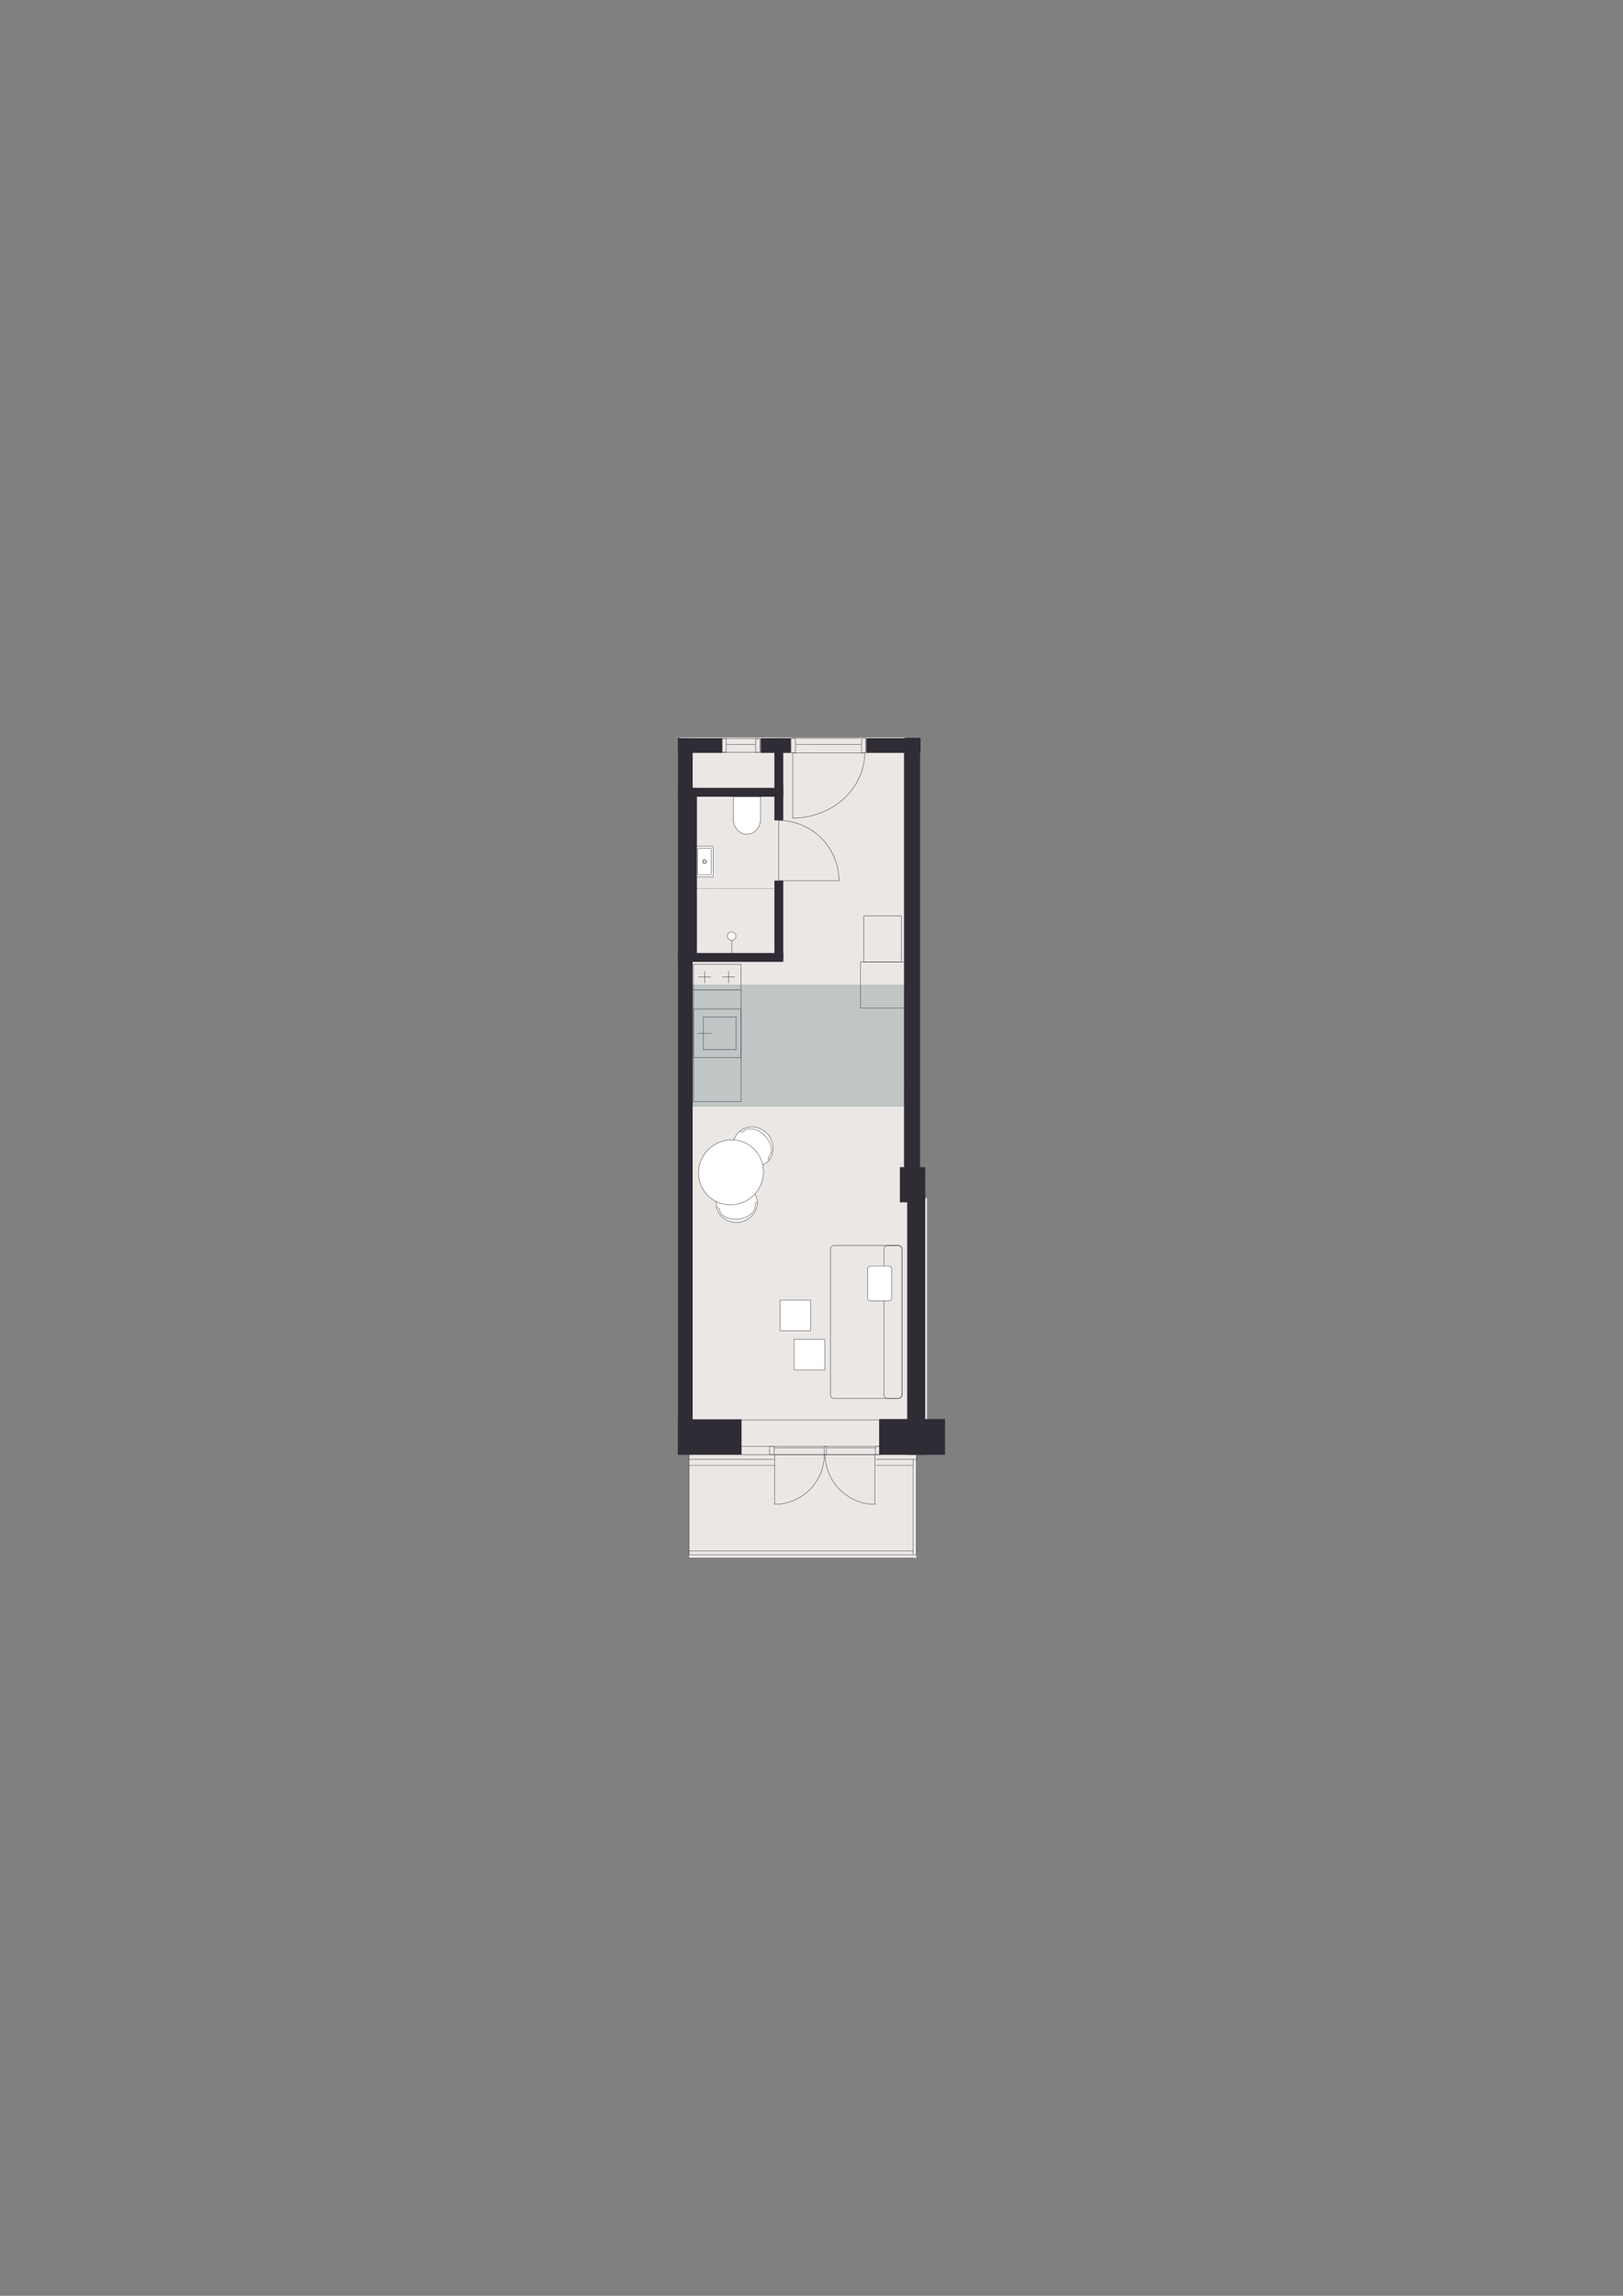 <?xml version="1.0" encoding="iso-8859-1"?>
<!-- Generator: Adobe Illustrator 29.0.1, SVG Export Plug-In . SVG Version: 9.03 Build 54978)  -->
<svg version="1.1" xmlns="http://www.w3.org/2000/svg" xmlns:xlink="http://www.w3.org/1999/xlink" x="0px" y="0px"
	 viewBox="0 0 1200 1697.14" style="enable-background:new 0 0 1200 1697.14;" xml:space="preserve">
<rect x="0" y="0" width="1200" height="1697.14" fill="#808080" stroke="none"/>
<!-- Apartment ID: RMG-A-2-66 -->
<!-- Uploaded: 2025-11-14T15:08:08.586Z -->

<g id="Start_tegning">
</g>
<g id="Bund">
</g>
<g id="Grundk&#xF8;kken">
</g>
<g id="Hems">
</g>
<g id="Skabe">
</g>
<g id="Nye_m&#xF8;bler">
</g>
<g id="Tekst">
</g>
<g id="V&#xE6;gge">
</g>
<g id="Skabslaager">
</g>
<g id="Dore_vinduer">
</g>
<g id="Vinduer_i_facade">
	<polygon style="fill:#EBE7E5;" points="685.4,885.66 669.88,885.66 669.88,545.19 502.63,545.19 502.63,1074.77 509.53,1074.77 
		509.53,1151.81 677.43,1151.81 677.43,1074.77 685.4,1074.77 	"/>
	
		<rect x="512.2" y="728.11" style="fill:#BFC6C5;stroke:#373A3B;stroke-width:0.184;stroke-linecap:round;stroke-linejoin:round;stroke-miterlimit:10;stroke-dasharray:0.061,0.456;" width="156.13" height="89.65"/>
	<g>
		
			<path style="fill:#FFFFFF;stroke:#302C35;stroke-width:0.283;stroke-linecap:round;stroke-linejoin:round;stroke-miterlimit:10;" d="
			M529.61,891.25c1.02,7.86,8.62,13.34,16.97,12.26c6.15-0.8,11.72-5.61,13.09-11.55c0.19-0.81,0.56-2.51,0.2-4.64
			c-1.13-6.65-8.77-13.33-16.97-12.26C534.53,876.15,528.59,883.39,529.61,891.25z"/>
		
			<path style="fill:none;stroke:#302C35;stroke-width:0.283;stroke-linecap:round;stroke-linejoin:round;stroke-miterlimit:10;" d="
			M558.28,890.77c0.63,4.83-4.74,9.5-12,10.44"/>
		
			<path style="fill:none;stroke:#302C35;stroke-width:0.283;stroke-linecap:round;stroke-linejoin:round;stroke-miterlimit:10;" d="
			M532.02,894.18c0.63,4.83,7.01,7.97,14.27,7.03"/>
		
			<path style="fill:none;stroke:#302C35;stroke-width:0.283;stroke-linecap:round;stroke-linejoin:round;stroke-miterlimit:10;" d="
			M532.02,894.18c-0.12-0.95-0.98-1.63-1.91-1.51"/>
		
			<path style="fill:none;stroke:#302C35;stroke-width:0.283;stroke-linecap:round;stroke-linejoin:round;stroke-miterlimit:10;" d="
			M558.28,890.77c-0.12-0.95,0.59-1.83,1.6-1.96"/>
	</g>
	<g>
		
			<path style="fill:#FFFFFF;stroke:#302C35;stroke-width:0.283;stroke-linecap:round;stroke-linejoin:round;stroke-miterlimit:10;" d="
			M546.07,837.1c5.6-5.6,14.97-5.31,20.93,0.64c4.39,4.39,5.86,11.6,3.32,17.13c-0.35,0.76-1.09,2.33-2.67,3.79
			c-4.95,4.57-15.08,5.21-20.93-0.64C540.76,852.07,540.47,842.7,546.07,837.1z"/>
		
			<path style="fill:none;stroke:#302C35;stroke-width:0.283;stroke-linecap:round;stroke-linejoin:round;stroke-miterlimit:10;" d="
			M568.5,854.98c3.44-3.44,2.04-10.42-3.14-15.59"/>
		
			<path style="fill:none;stroke:#302C35;stroke-width:0.283;stroke-linecap:round;stroke-linejoin:round;stroke-miterlimit:10;" d="
			M549.77,836.25c3.44-3.44,10.42-2.04,15.59,3.14"/>
		
			<path style="fill:none;stroke:#302C35;stroke-width:0.283;stroke-linecap:round;stroke-linejoin:round;stroke-miterlimit:10;" d="
			M549.77,836.25c-0.68,0.68-1.77,0.69-2.43,0.03"/>
		
			<path style="fill:none;stroke:#302C35;stroke-width:0.283;stroke-linecap:round;stroke-linejoin:round;stroke-miterlimit:10;" d="
			M568.5,854.98c-0.68,0.68-0.65,1.81,0.07,2.53"/>
	</g>
	<g>
		<path style="fill:none;stroke:#302C35;stroke-width:0.283;stroke-linecap:round;stroke-linejoin:round;" d="M575.85,606.48
			c11.69,0,23.13,4.83,31.52,13.22c8.13,8.13,12.96,19.57,12.96,31.26"/>
		
			<line style="fill:none;stroke:#302C35;stroke-width:0.283;stroke-linecap:round;stroke-linejoin:round;" x1="575.85" y1="649.17" x2="575.85" y2="606.48"/>
		<polyline style="fill:none;stroke:#302C35;stroke-width:0.283;stroke-linecap:round;stroke-linejoin:round;" points="
			620.33,650.95 575.85,650.95 575.85,649.17 		"/>
	</g>
	<path style="fill:#FFFFFF;stroke:#302C35;stroke-width:0.283;stroke-miterlimit:10;" d="M542.14,588.98v16.36
		c0,6.3,4.52,11.39,10.12,11.39c5.59,0,10.11-5.1,10.11-11.39v-16.36L542.14,588.98z"/>
	<g>
		<g>
			<polyline style="fill:none;stroke:#000000;stroke-width:0.283;stroke-linecap:round;stroke-linejoin:round;" points="
				577.6,656.77 577.65,656.77 577.65,656.81 			"/>
			
				<line style="fill:none;stroke:#000000;stroke-width:0.283;stroke-linecap:round;stroke-linejoin:round;stroke-dasharray:0.091,0.682;" x1="577.65" y1="657.5" x2="577.65" y2="705.07"/>
			<polyline style="fill:none;stroke:#000000;stroke-width:0.283;stroke-linecap:round;stroke-linejoin:round;" points="
				577.65,705.41 577.65,705.46 577.6,705.46 			"/>
			
				<line style="fill:none;stroke:#000000;stroke-width:0.283;stroke-linecap:round;stroke-linejoin:round;stroke-dasharray:0.092,0.689;" x1="576.92" y1="705.46" x2="504.63" y2="705.46"/>
			<polyline style="fill:none;stroke:#000000;stroke-width:0.283;stroke-linecap:round;stroke-linejoin:round;" points="
				504.28,705.46 504.24,705.46 504.24,705.41 			"/>
			
				<line style="fill:none;stroke:#000000;stroke-width:0.283;stroke-linecap:round;stroke-linejoin:round;stroke-dasharray:0.091,0.682;" x1="504.24" y1="704.73" x2="504.24" y2="657.15"/>
			<polyline style="fill:none;stroke:#000000;stroke-width:0.283;stroke-linecap:round;stroke-linejoin:round;" points="
				504.24,656.81 504.24,656.77 504.28,656.77 			"/>
			
				<line style="fill:none;stroke:#000000;stroke-width:0.283;stroke-linecap:round;stroke-linejoin:round;stroke-dasharray:0.092,0.689;" x1="504.97" y1="656.77" x2="577.26" y2="656.77"/>
		</g>
	</g>
	<g>
		
			<line style="fill:none;stroke:#302C35;stroke-width:0.283;stroke-linecap:round;stroke-linejoin:round;stroke-miterlimit:10;" x1="541.02" y1="705.94" x2="541.02" y2="691.92"/>
		
			<path style="fill:#FFFFFF;stroke:#302C35;stroke-width:0.283;stroke-linecap:round;stroke-linejoin:round;stroke-miterlimit:10;" d="
			M544.09,691.99c0,1.73-1.4,3.14-3.14,3.14c-1.73,0-3.14-1.4-3.14-3.14c0-1.73,1.4-3.14,3.14-3.14
			C542.68,688.85,544.09,690.26,544.09,691.99"/>
	</g>
	<g>
		
			<path style="fill:#FFFFFF;stroke:#302C35;stroke-width:0.283;stroke-linecap:round;stroke-linejoin:round;stroke-miterlimit:10;" d="
			M511.4,648.37l15.3,0c0.34,0,0.61-0.17,0.61-0.39v-21.99c0-0.27-0.27-0.48-0.61-0.48l-15.3,0"/>
		
			<path style="fill:none;stroke:#302C35;stroke-width:0.283;stroke-linecap:round;stroke-linejoin:round;stroke-miterlimit:10;" d="
			M513.63,636.06c0.45,0,0.82,0.37,0.82,0.82c0,0.45-0.37,0.82-0.82,0.82s-0.82-0.37-0.82-0.82
			C512.81,636.43,513.18,636.06,513.63,636.06"/>
		<g>
			
				<path style="fill:none;stroke:#302C35;stroke-width:0.283;stroke-linecap:round;stroke-linejoin:round;stroke-miterlimit:10;" d="
				M520.92,635.89c0.56,0,1.02,0.46,1.02,1.02c0,0.56-0.46,1.02-1.02,1.02c-0.56,0-1.02-0.46-1.02-1.02
				C519.9,636.35,520.36,635.89,520.92,635.89"/>
			
				<path style="fill:none;stroke:#302C35;stroke-width:0.283;stroke-linecap:round;stroke-linejoin:round;stroke-miterlimit:10;" d="
				M520.92,635.41c0.83,0,1.5,0.67,1.5,1.5c0,0.83-0.67,1.5-1.5,1.5c-0.83,0-1.5-0.67-1.5-1.5
				C519.42,636.08,520.09,635.41,520.92,635.41"/>
		</g>
		<path style="fill:none;stroke:#302C35;stroke-width:0.283;stroke-linecap:round;stroke-linejoin:round;stroke-miterlimit:10;" d="
			M516.29,646.69h8.95c0.34,0,0.61-0.19,0.61-0.43v-18.7c0-0.24-0.27-0.43-0.61-0.43h-8.95c-0.34,0-0.61,0.19-0.61,0.43v18.7
			C515.68,646.49,515.95,646.69,516.29,646.69z"/>
	</g>
	<polyline style="fill:#302C35;" points="668.4,884.23 668.4,873.75 668.4,847.87 668.4,545.45 680.29,545.45 680.29,847.37 
		680.29,873.31 680.29,884.23 	"/>
	<polyline style="fill:#302C35;" points="680.29,888.81 679.83,888.81 678.69,888.81 665.36,888.81 665.36,862.81 678.67,862.81 
		679.81,862.81 680.29,862.81 	"/>
	
		<rect x="571.12" y="962.45" transform="matrix(-1.969327e-08 1 -1 -1.969327e-08 1646.559 291.699)" style="fill:#302C35;" width="212.63" height="13.36"/>
	<rect x="501.29" y="704.5" style="fill:#302C35;" width="77.83" height="6.55"/>
	<rect x="501.29" y="582.41" style="fill:#302C35;" width="77.83" height="6.55"/>
	
		<rect x="448.59" y="642.65" transform="matrix(2.284627e-07 -1 1 2.284627e-07 -133.918 1157.942)" style="fill:#302C35;" width="126.84" height="6.55"/>
	
		<rect x="241.94" y="805.05" transform="matrix(7.391421e-08 -1 1 7.391421e-08 -303.764 1317.193)" style="fill:#302C35;" width="529.55" height="10.85"/>
	<rect x="501.29" y="545.7" style="fill:#302C35;" width="32.69" height="10.85"/>
	<rect x="562.37" y="545.7" style="fill:#302C35;" width="22.23" height="10.85"/>
	
		<rect x="640.51" y="545.7" transform="matrix(-1 -2.209789e-07 2.209789e-07 -1 1321.12 1102.258)" style="fill:#302C35;" width="40.1" height="10.85"/>
	
		<rect x="546.65" y="676.88" transform="matrix(2.242916e-07 -1 1 2.242916e-07 -104.304 1255.998)" style="fill:#302C35;" width="58.39" height="6.55"/>
	
		<rect x="562.68" y="590.03" transform="matrix(2.243482e-07 -1 1 2.243482e-07 -17.462 1169.156)" style="fill:#302C35;" width="26.33" height="6.55"/>
	
		<rect x="557.86" y="560.41" transform="matrix(2.242796e-07 -1 1 2.242796e-07 12.159 1139.535)" style="fill:#302C35;" width="35.97" height="6.55"/>
	<path style="fill:none;stroke:#231F20;stroke-width:0.5;stroke-miterlimit:10;" d="M627.31,680.2"/>
	<path style="fill:none;stroke:#231F20;stroke-width:0.5;stroke-miterlimit:10;" d="M653.49,680.2"/>
	
		<ellipse transform="matrix(0.707 -0.707 0.707 0.707 -454.494 636.134)" style="fill:#FFFFFF;stroke:#302C35;stroke-width:0.283;stroke-linecap:round;stroke-linejoin:round;stroke-miterlimit:10;" cx="540.63" cy="866.69" rx="24.24" ry="23.8"/>
	<path style="fill:none;stroke:#302C35;stroke-width:0.283;stroke-linecap:round;stroke-linejoin:round;" d="M588.49,555.3"/>
	
		<line style="fill:none;stroke:#302C35;stroke-width:0.283;stroke-linecap:round;stroke-linejoin:round;stroke-miterlimit:10;" x1="533.85" y1="556.2" x2="560.95" y2="556.2"/>
	
		<line style="fill:none;stroke:#302C35;stroke-width:0.283;stroke-linecap:round;stroke-linejoin:round;stroke-miterlimit:10;" x1="533.85" y1="546.05" x2="560.95" y2="546.05"/>
	
		<line style="fill:none;stroke:#302C35;stroke-width:0.283;stroke-linecap:round;stroke-linejoin:round;stroke-miterlimit:10;" x1="558.4" y1="550.35" x2="537.16" y2="550.37"/>
	
		<rect x="533.85" y="546.05" style="fill:none;stroke:#302C35;stroke-width:0.283;stroke-linecap:round;stroke-linejoin:round;stroke-miterlimit:10;" width="3.17" height="10.15"/>
	
		<polygon style="fill:none;stroke:#302C35;stroke-width:0.283;stroke-linecap:round;stroke-linejoin:round;stroke-miterlimit:10;" points="
		561.91,556.2 558.71,556.2 558.71,546.05 561.91,546.09 	"/>
	
		<rect x="501.29" y="1049.2" transform="matrix(-1 -1.748628e-07 1.748628e-07 -1 1049.574 2124.642)" style="fill:#302C35;" width="46.99" height="26.24"/>
	<g>
		
			<rect x="650.02" y="1049.01" transform="matrix(-1 -1.700862e-07 1.700862e-07 -1 1348.729 2124.448)" style="fill:#302C35;" width="48.69" height="26.43"/>
	</g>
	
		<line style="fill:none;stroke:#302C35;stroke-width:0.283;stroke-linecap:round;stroke-linejoin:round;stroke-miterlimit:10;" x1="657.7" y1="1049.72" x2="528.54" y2="1049.72"/>
	<g>
		<g>
			<g>
				
					<polyline style="fill:none;stroke:#302C35;stroke-width:0.284;stroke-linecap:round;stroke-linejoin:round;stroke-miterlimit:10;" points="
					544.27,775.96 520.1,775.96 520.1,751.79 544.27,751.79 544.27,775.96 				"/>
				
					<line style="fill:none;stroke:#302C35;stroke-width:0.284;stroke-linecap:round;stroke-linejoin:round;stroke-miterlimit:10;" x1="525.95" y1="763.81" x2="516.23" y2="763.81"/>
			</g>
			
				<polyline style="fill:none;stroke:#302C35;stroke-width:0.284;stroke-linecap:round;stroke-linejoin:round;stroke-miterlimit:10;" points="
				547.8,781.85 512.69,781.85 512.69,745.9 547.8,745.9 547.8,781.85 			"/>
		</g>
		<g>
			<g>
				
					<line style="fill:none;stroke:#302C35;stroke-width:0.293;stroke-linecap:round;stroke-linejoin:round;stroke-miterlimit:10;" x1="516.2" y1="722.29" x2="525.59" y2="722.29"/>
				
					<line style="fill:none;stroke:#302C35;stroke-width:0.293;stroke-linecap:round;stroke-linejoin:round;stroke-miterlimit:10;" x1="533.98" y1="722.29" x2="543.38" y2="722.29"/>
				
					<line style="fill:none;stroke:#302C35;stroke-width:0.293;stroke-linecap:round;stroke-linejoin:round;stroke-miterlimit:10;" x1="538.62" y1="717.94" x2="538.62" y2="726.75"/>
				
					<line style="fill:none;stroke:#302C35;stroke-width:0.293;stroke-linecap:round;stroke-linejoin:round;stroke-miterlimit:10;" x1="520.96" y1="717.94" x2="520.96" y2="726.75"/>
			</g>
			
				<polyline style="fill:none;stroke:#302C35;stroke-width:0.297;stroke-linecap:round;stroke-linejoin:round;stroke-miterlimit:10;" points="
				512.69,731.84 512.69,712.85 547.8,712.85 547.8,731.84 512.69,731.84 			"/>
		</g>
		
			<polyline style="fill:none;stroke:#302C35;stroke-width:0.284;stroke-linecap:round;stroke-linejoin:round;stroke-miterlimit:10;" points="
			512.7,731.53 512.7,789.13 512.7,814.22 547.98,814.22 547.81,731.84 		"/>
	</g>
	
		<rect x="587.1" y="990.07" style="fill:#FFFFFF;stroke:#302C35;stroke-width:0.283;stroke-linecap:round;stroke-linejoin:round;stroke-miterlimit:10;" width="22.68" height="22.68"/>
	
		<rect x="576.75" y="961.04" style="fill:#FFFFFF;stroke:#302C35;stroke-width:0.283;stroke-linecap:round;stroke-linejoin:round;stroke-miterlimit:10;" width="22.68" height="22.68"/>
	<g>
		
			<path style="fill:none;stroke:#302C35;stroke-width:0.297;stroke-linecap:round;stroke-linejoin:round;stroke-miterlimit:10;" d="
			M664.04,920.67h-47.23c-1.56,0-2.83,1.28-2.83,2.83l0,107.51c0,1.56,1.28,2.83,2.83,2.83l47.23,0c1.56,0,2.83-1.28,2.83-2.83
			l0-107.51C666.87,921.94,665.6,920.67,664.04,920.67z"/>
		
			<path style="fill:none;stroke:#302C35;stroke-width:0.297;stroke-linecap:round;stroke-linejoin:round;stroke-miterlimit:10;" d="
			M664.04,920.67h-7.55c-1.56,0-2.83,1.28-2.83,2.83l0,107.51c0,1.56,1.28,2.83,2.83,2.83h7.55c1.56,0,2.83-1.28,2.83-2.83l0-107.51
			C666.87,921.94,665.6,920.67,664.04,920.67z"/>
		
			<path style="fill:#FFFFFF;stroke:#302C35;stroke-width:0.283;stroke-linecap:round;stroke-linejoin:round;stroke-miterlimit:10;" d="
			M657.31,961.61h-13.77c-1.1,0-2-0.9-2-2v-21.64c0-1.1,0.9-2,2-2h13.77c1.1,0,2,0.9,2,2l0,21.64
			C659.31,960.71,658.41,961.61,657.31,961.61z"/>
	</g>
	<g>
		<path style="fill:none;stroke:#302C35;stroke-width:0.283;stroke-linecap:round;stroke-linejoin:round;" d="M639.37,556.55
			c0,12.68-5.78,25.09-15.83,34.18c-9.74,8.82-23.43,14.06-37.43,14.06"/>
		
			<line style="fill:none;stroke:#302C35;stroke-width:0.283;stroke-linecap:round;stroke-linejoin:round;" x1="588.24" y1="556.55" x2="639.37" y2="556.55"/>
		<polyline style="fill:none;stroke:#302C35;stroke-width:0.283;stroke-linecap:round;stroke-linejoin:round;" points="
			586.11,604.79 586.11,556.55 588.24,556.55 		"/>
	</g>
	
		<line style="fill:none;stroke:#302C35;stroke-width:0.283;stroke-linecap:round;stroke-linejoin:round;stroke-miterlimit:10;" x1="585.45" y1="545.7" x2="635.85" y2="545.7"/>
	
		<rect x="636.98" y="545.71" style="fill:none;stroke:#302C35;stroke-width:0.283;stroke-linecap:round;stroke-linejoin:round;stroke-miterlimit:10;" width="3.17" height="10.85"/>
	
		<polygon style="fill:none;stroke:#302C35;stroke-width:0.283;stroke-linecap:round;stroke-linejoin:round;stroke-miterlimit:10;" points="
		584.86,545.71 588.07,545.71 588.07,556.55 584.86,556.48 	"/>
	
		<line style="fill:none;stroke:#302C35;stroke-width:0.283;stroke-linecap:round;stroke-linejoin:round;stroke-miterlimit:10;" x1="588.38" y1="550.37" x2="636.32" y2="550.35"/>
	
		<rect x="636.32" y="711.11" transform="matrix(-1 -4.468882e-11 4.468882e-11 -1 1305.858 1456.229)" style="fill:none;stroke:#302C35;stroke-width:0.284;stroke-linecap:round;stroke-linejoin:round;stroke-miterlimit:10;" width="33.21" height="34.02"/>
	
		<rect x="638.67" y="677.09" transform="matrix(-1 -4.507917e-11 4.507917e-11 -1 1305.096 1388.192)" style="fill:none;stroke:#302C35;stroke-width:0.284;stroke-linecap:round;stroke-linejoin:round;stroke-miterlimit:10;" width="27.76" height="34.02"/>
	
		<line style="fill:none;stroke:#302C35;stroke-width:0.283;stroke-linecap:round;stroke-linejoin:round;stroke-miterlimit:10;" x1="572.18" y1="1070.36" x2="609.34" y2="1070.36"/>
	
		<line style="fill:none;stroke:#302C35;stroke-width:0.283;stroke-linecap:round;stroke-linejoin:round;stroke-miterlimit:10;" x1="611.07" y1="1070.36" x2="647.48" y2="1070.36"/>
	
		<line style="fill:none;stroke:#302C35;stroke-width:0.283;stroke-linecap:round;stroke-linejoin:round;stroke-miterlimit:10;" x1="548.28" y1="1075.28" x2="650.58" y2="1075.28"/>
	
		<line style="fill:none;stroke:#302C35;stroke-width:0.283;stroke-linecap:round;stroke-linejoin:round;stroke-miterlimit:10;" x1="650.59" y1="1069.09" x2="548.28" y2="1069.09"/>
	
		<polygon style="fill:none;stroke:#302C35;stroke-width:0.283;stroke-linecap:round;stroke-linejoin:round;stroke-miterlimit:10;" points="
		609.34,1075.27 610.98,1075.27 610.98,1069.09 609.34,1069.13 	"/>
	
		<polygon style="fill:none;stroke:#302C35;stroke-width:0.283;stroke-linecap:round;stroke-linejoin:round;stroke-miterlimit:10;" points="
		647.38,1075.28 650.58,1075.28 650.58,1069.09 647.38,1069.14 	"/>
	
		<polygon style="fill:none;stroke:#302C35;stroke-width:0.283;stroke-linecap:round;stroke-linejoin:round;stroke-miterlimit:10;" points="
		569.11,1075.28 572.31,1075.28 572.31,1069.09 569.11,1069.14 	"/>
	<g>
		<path style="fill:none;stroke:#302C35;stroke-width:0.283;stroke-linecap:round;stroke-linejoin:round;" d="M646.89,1112.05
			c-9.67,0-19.12-3.99-26.06-10.93c-6.72-6.72-10.72-16.18-10.72-25.85"/>
		
			<line style="fill:none;stroke:#302C35;stroke-width:0.283;stroke-linecap:round;stroke-linejoin:round;" x1="646.89" y1="1076.75" x2="646.89" y2="1112.05"/>
		<polyline style="fill:none;stroke:#302C35;stroke-width:0.283;stroke-linecap:round;stroke-linejoin:round;" points="
			610.11,1075.28 646.89,1075.28 646.89,1076.75 		"/>
	</g>
	<g>
		<path style="fill:none;stroke:#302C35;stroke-width:0.283;stroke-linecap:round;stroke-linejoin:round;" d="M572.71,1112.05
			c9.67,0,19.12-3.99,26.06-10.93c6.72-6.72,10.72-16.18,10.72-25.85"/>
		
			<line style="fill:none;stroke:#302C35;stroke-width:0.283;stroke-linecap:round;stroke-linejoin:round;" x1="572.71" y1="1076.75" x2="572.71" y2="1112.05"/>
		<polyline style="fill:none;stroke:#302C35;stroke-width:0.283;stroke-linecap:round;stroke-linejoin:round;" points="
			609.49,1075.28 572.71,1075.28 572.71,1076.75 		"/>
	</g>
	<path style="fill:none;stroke:#302C35;stroke-width:0.283;stroke-linecap:round;stroke-linejoin:round;stroke-miterlimit:10;" d="
		M509.34,1078.71"/>
	<path style="fill:none;stroke:#302C35;stroke-width:0.283;stroke-linecap:round;stroke-linejoin:round;stroke-miterlimit:10;" d="
		M677.43,1078.71"/>
	
		<polyline style="fill:none;stroke:#302C35;stroke-width:0.283;stroke-linecap:round;stroke-linejoin:round;stroke-miterlimit:10;" points="
		677.43,1078.71 677.43,1149.5 509.53,1149.5 509.53,1146.61 	"/>
	
		<line style="fill:none;stroke:#302C35;stroke-width:0.283;stroke-linecap:round;stroke-linejoin:round;stroke-miterlimit:10;" x1="647.38" y1="1083.33" x2="675.19" y2="1083.33"/>
	
		<polyline style="fill:none;stroke:#302C35;stroke-width:0.283;stroke-linecap:round;stroke-linejoin:round;stroke-miterlimit:10;" points="
		647.38,1078.82 677.83,1078.82 677.83,1074.77 	"/>
	
		<polyline style="fill:none;stroke:#302C35;stroke-width:0.283;stroke-linecap:round;stroke-linejoin:round;stroke-miterlimit:10;" points="
		572.71,1078.82 509.34,1078.82 509.34,1146.61 675.19,1146.61 	"/>
	
		<line style="fill:none;stroke:#302C35;stroke-width:0.283;stroke-linecap:round;stroke-linejoin:round;stroke-miterlimit:10;" x1="509.34" y1="1083.33" x2="572.71" y2="1083.33"/>
	
		<line style="fill:none;stroke:#302C35;stroke-width:0.283;stroke-linecap:round;stroke-linejoin:round;stroke-miterlimit:10;" x1="675.19" y1="1148.96" x2="675.19" y2="1078.71"/>
	
		<line style="fill:none;stroke:#302C35;stroke-width:0.283;stroke-linecap:round;stroke-linejoin:round;stroke-miterlimit:10;" x1="508.11" y1="1151.81" x2="676.31" y2="1151.81"/>
	
		<line style="fill:none;stroke:#302C35;stroke-width:0.283;stroke-linecap:round;stroke-linejoin:round;stroke-miterlimit:10;" x1="509.34" y1="1078.82" x2="509.34" y2="1074.77"/>
</g>
</svg>
